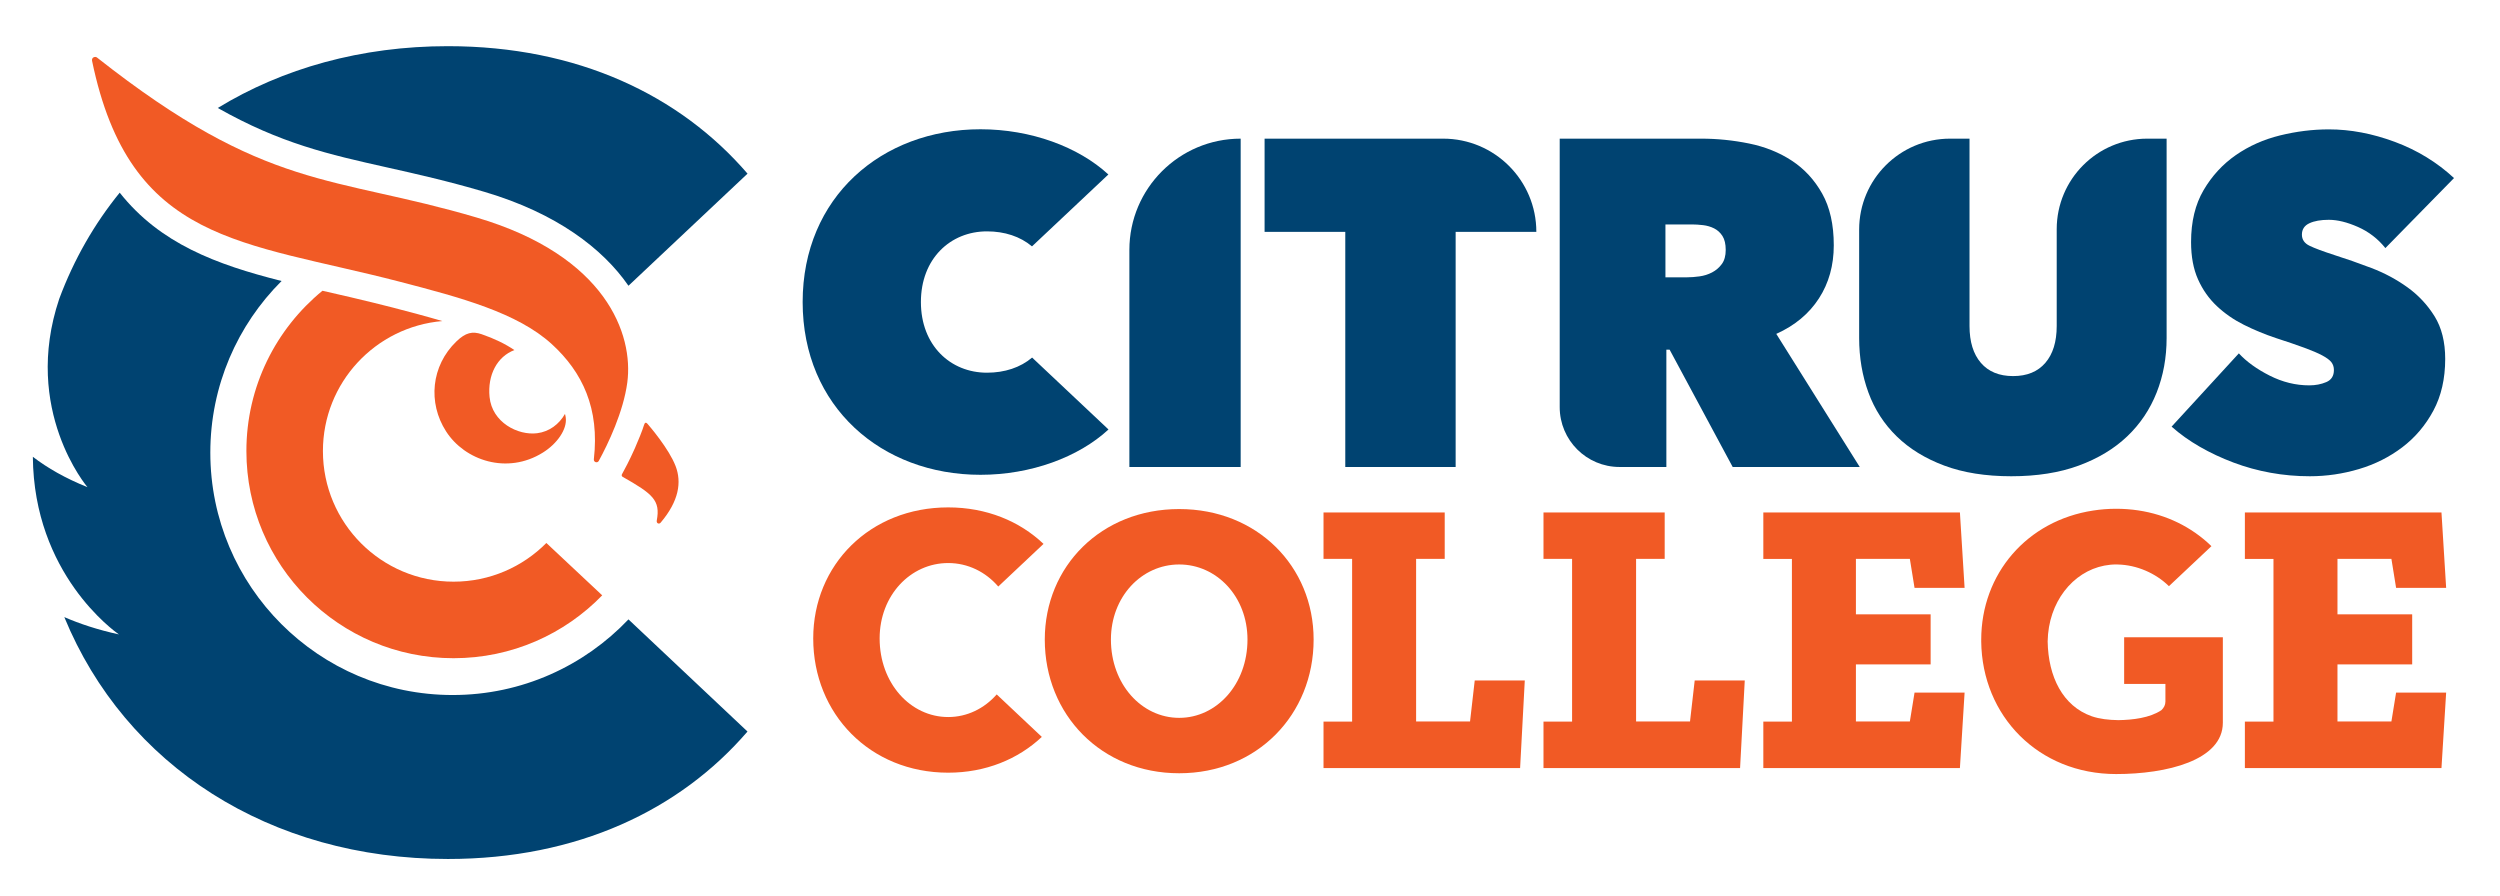 <?xml version="1.0" encoding="UTF-8" standalone="no"?>
<!DOCTYPE svg PUBLIC "-//W3C//DTD SVG 1.1//EN" "http://www.w3.org/Graphics/SVG/1.1/DTD/svg11.dtd">
<svg width="100%" height="100%" viewBox="0 0 1055 378" version="1.1" xmlns="http://www.w3.org/2000/svg" xmlns:xlink="http://www.w3.org/1999/xlink" xml:space="preserve" xmlns:serif="http://www.serif.com/" style="fill-rule:evenodd;clip-rule:evenodd;stroke-linejoin:round;stroke-miterlimit:2;">
    <g id="Layer-1" serif:id="Layer 1" transform="matrix(4.167,0,0,4.167,0,0)">
        <g transform="matrix(0,1,1,0,136.635,36.302)">
            <path d="M-22.261,-10.99L10.99,-10.99L10.99,-22.261L-10.99,-22.261C-17.214,-22.261 -22.261,-17.215 -22.261,-10.99" style="fill:rgb(0,67,113);fill-rule:nonzero;"/>
        </g>
        <g transform="matrix(1,0,0,1,147.416,14.041)">
            <path d="M0,33.251L-11.177,33.251L-11.177,9.44L-19.349,9.44L-19.349,0L-1.268,0C3.946,0 8.172,4.227 8.172,9.44L0,9.44L0,33.251Z" style="fill:rgb(0,67,113);fill-rule:nonzero;"/>
        </g>
        <g transform="matrix(1,0,0,1,157.954,47.292)">
            <path d="M0,-33.251L14.324,-33.251C15.952,-33.251 17.572,-33.087 19.185,-32.758C20.797,-32.429 22.238,-31.85 23.506,-31.02C24.774,-30.19 25.799,-29.079 26.582,-27.686C27.364,-26.292 27.756,-24.547 27.756,-22.449C27.756,-20.413 27.255,-18.621 26.253,-17.072C25.251,-15.522 23.811,-14.324 21.933,-13.479L30.386,0L17.518,0L11.131,-11.882L10.802,-11.882L10.802,0L6.064,0C2.715,0 0,-2.715 0,-6.064L0,-33.251ZM10.708,-19.209L12.915,-19.209C13.291,-19.209 13.706,-19.239 14.16,-19.303C14.613,-19.365 15.036,-19.498 15.428,-19.702C15.819,-19.905 16.148,-20.187 16.414,-20.547C16.68,-20.907 16.813,-21.384 16.813,-21.98C16.813,-22.574 16.704,-23.044 16.485,-23.389C16.265,-23.732 15.983,-23.991 15.639,-24.163C15.294,-24.335 14.918,-24.445 14.512,-24.492C14.105,-24.539 13.729,-24.563 13.385,-24.563L10.708,-24.563L10.708,-19.209Z" style="fill:rgb(0,67,113);fill-rule:nonzero;"/>
        </g>
        <g transform="matrix(1,0,0,1,233.917,13.102)">
            <path d="M0,35.129C-1.347,35.129 -2.67,35.012 -3.968,34.777C-5.268,34.542 -6.521,34.197 -7.725,33.743C-8.931,33.29 -10.066,32.758 -11.131,32.147C-12.195,31.536 -13.15,30.855 -13.995,30.104L-7.185,22.684C-6.403,23.529 -5.362,24.28 -4.063,24.938C-2.764,25.595 -1.425,25.924 -0.047,25.924C0.579,25.924 1.151,25.814 1.667,25.595C2.184,25.377 2.442,24.969 2.442,24.374C2.442,24.062 2.356,23.795 2.184,23.576C2.012,23.357 1.706,23.13 1.268,22.895C0.829,22.66 0.227,22.402 -0.54,22.12C-1.307,21.838 -2.27,21.509 -3.428,21.134C-4.555,20.758 -5.636,20.312 -6.669,19.795C-7.702,19.279 -8.618,18.644 -9.416,17.893C-10.215,17.141 -10.849,16.242 -11.318,15.193C-11.788,14.144 -12.023,12.884 -12.023,11.412C-12.023,9.345 -11.6,7.593 -10.755,6.152C-9.909,4.712 -8.822,3.53 -7.491,2.606C-6.16,1.683 -4.666,1.017 -3.006,0.61C-1.347,0.204 0.297,0 1.926,0C4.117,0 6.347,0.423 8.618,1.268C10.888,2.113 12.884,3.334 14.606,4.931L7.655,12.022C6.904,11.083 5.98,10.372 4.884,9.885C3.788,9.401 2.802,9.158 1.926,9.158C1.111,9.158 0.453,9.275 -0.047,9.51C-0.548,9.745 -0.798,10.129 -0.798,10.661C-0.798,11.162 -0.54,11.538 -0.023,11.788C0.493,12.039 1.331,12.351 2.489,12.727C3.679,13.103 4.931,13.542 6.246,14.042C7.561,14.543 8.775,15.193 9.886,15.991C10.997,16.79 11.913,17.768 12.634,18.926C13.353,20.085 13.713,21.525 13.713,23.247C13.713,25.251 13.314,26.997 12.516,28.484C11.718,29.971 10.668,31.207 9.369,32.194C8.07,33.18 6.606,33.916 4.978,34.401C3.35,34.886 1.691,35.129 0,35.129" style="fill:rgb(0,67,113);fill-rule:nonzero;"/>
        </g>
        <g transform="matrix(1,0,0,1,203.684,14.041)">
            <path d="M0,34.19C-2.599,34.19 -4.861,33.83 -6.786,33.11C-8.712,32.39 -10.317,31.404 -11.6,30.151C-12.884,28.899 -13.839,27.42 -14.465,25.713C-15.091,24.007 -15.404,22.167 -15.404,20.195L-15.404,9.209C-15.404,4.123 -11.281,0 -6.195,0L-4.227,0L-4.227,18.974C-4.227,20.57 -3.844,21.815 -3.076,22.707C-2.309,23.599 -1.221,24.046 0.188,24.046C1.597,24.046 2.684,23.599 3.452,22.707C4.219,21.815 4.603,20.57 4.603,18.974L4.603,9.171C4.603,4.106 8.709,0 13.774,0L15.733,0L15.733,20.195C15.733,22.167 15.397,24.007 14.724,25.713C14.049,27.42 13.056,28.899 11.741,30.151C10.426,31.404 8.79,32.39 6.834,33.11C4.876,33.83 2.598,34.19 0,34.19" style="fill:rgb(0,67,113);fill-rule:nonzero;"/>
        </g>
        <g transform="matrix(1,0,0,1,32.656,66.658)">
            <path d="M0,-37.213C-4.698,-33.366 -7.703,-27.528 -7.703,-20.981C-7.703,-9.393 1.69,0 13.278,0C19.184,0 24.518,-2.441 28.331,-6.367L22.675,-11.669C20.277,-9.25 16.953,-7.751 13.278,-7.751C5.971,-7.751 0.047,-13.674 0.047,-20.981C0.047,-27.903 5.368,-33.564 12.14,-34.143C10.503,-34.625 8.81,-35.073 7.126,-35.51C4.906,-36.087 0.33,-37.156 0,-37.213" style="fill:rgb(241,90,37);fill-rule:nonzero;"/>
        </g>
        <g transform="matrix(1,0,0,1,63.646,43.776)">
            <path d="M0,18.951C-4.474,23.658 -10.796,26.61 -17.802,26.61C-31.363,26.61 -42.346,15.611 -42.346,2.065C-42.346,-4.729 -39.587,-10.875 -35.13,-15.318C-41.766,-16.995 -47.438,-19.108 -51.523,-24.264C-54.085,-21.114 -56.158,-17.515 -57.646,-13.515C-61.437,-2.238 -54.788,5.561 -54.788,5.561C-57.026,4.66 -58.843,3.619 -60.319,2.485C-60.223,14.338 -52.086,20.132 -51.604,20.473C-53.732,20.007 -55.565,19.402 -57.134,18.718C-50.952,33.771 -36.318,43.215 -18.284,43.215C-5.157,43.215 5.22,38.244 12.054,30.307L0,18.951Z" style="fill:rgb(0,67,113);fill-rule:nonzero;"/>
        </g>
        <g transform="matrix(1,0,0,1,75.704,16.029)">
            <path d="M0,1.557C-6.841,-6.387 -17.214,-11.353 -30.344,-11.353C-39.115,-11.353 -47.071,-9.114 -53.65,-5.094C-47.288,-1.497 -42.443,-0.403 -36.489,0.93C-33.611,1.574 -30.348,2.305 -26.629,3.405C-19.328,5.565 -14.653,9.157 -12.058,12.91L0,1.557Z" style="fill:rgb(0,67,113);fill-rule:nonzero;"/>
        </g>
        <g transform="matrix(1,0,0,1,62.988,47.85)">
            <path d="M0,0.176C0.229,-0.231 0.771,-1.24 1.307,-2.454C1.628,-3.182 2.082,-4.288 2.24,-4.827C2.314,-5.077 2.441,-5.098 2.587,-4.928C2.802,-4.678 4.757,-2.406 5.432,-0.646C6.054,0.978 5.776,2.878 3.928,5.066C3.773,5.274 3.468,5.166 3.525,4.86C3.91,2.809 3.118,2.173 0.061,0.434C-0.003,0.398 -0.067,0.287 0,0.176" style="fill:rgb(241,90,37);fill-rule:nonzero;"/>
        </g>
        <g transform="matrix(1,0,0,1,48.287,30.649)">
            <path d="M0,-8.615C-14.672,-12.955 -21.207,-11.212 -38.469,-24.827C-38.564,-24.901 -38.692,-24.893 -38.794,-24.851C-38.931,-24.795 -38.995,-24.639 -38.965,-24.493C-35.127,-5.952 -23.745,-6.261 -7.839,-2.128C-1.631,-0.515 4.119,1.022 7.602,4.209C10.703,7.047 12.444,10.711 11.853,15.866C11.82,16.159 12.21,16.286 12.351,16.027C13.292,14.311 14.848,11.052 15.241,8.086C15.882,3.244 13.131,-4.731 0,-8.615" style="fill:rgb(241,90,37);fill-rule:nonzero;"/>
        </g>
        <g transform="matrix(1,0,0,1,54.968,35.78)">
            <path d="M0,10.06C-3.608,12.309 -7.904,10.857 -9.794,7.904C-11.653,5.014 -11.309,1.266 -8.748,-1.202C-7.81,-2.108 -7.123,-2.249 -6.201,-1.937C-4.889,-1.484 -3.796,-0.953 -2.874,-0.327C-4.624,0.329 -5.608,2.203 -5.389,4.421C-5.139,6.998 -2.515,8.342 -0.562,8.092C0.656,7.936 1.656,7.186 2.249,6.139C2.281,6.264 2.312,6.389 2.327,6.514C2.484,7.701 1.437,9.17 0,10.06" style="fill:rgb(241,90,37);fill-rule:nonzero;"/>
        </g>
        <g transform="matrix(1,0,0,1,104.525,24.963)">
            <path d="M0,11.249C-1.191,12.258 -2.779,12.781 -4.574,12.781C-8.27,12.781 -11.263,10.022 -11.263,5.625C-11.263,1.227 -8.27,-1.532 -4.574,-1.532C-2.786,-1.532 -1.203,-1.014 -0.013,-0.012L7.722,-7.294C4.68,-10.097 -0.134,-11.872 -5.228,-11.872C-15.239,-11.872 -23.239,-4.995 -23.239,5.625C-23.239,16.244 -15.239,23.121 -5.228,23.121C-0.13,23.121 4.689,21.343 7.731,18.536L7.697,18.496L0,11.249Z" style="fill:rgb(0,67,113);fill-rule:nonzero;"/>
        </g>
        <g transform="matrix(1,0,0,1,119.42,57.164)">
            <path d="M0,15.534C3.801,15.534 6.915,12.13 6.915,7.605C6.915,3.26 3.801,0.001 0,0.001C-3.802,0.001 -6.915,3.26 -6.915,7.605C-6.915,12.13 -3.802,15.534 0,15.534M0,-5.611C7.893,-5.611 13.613,0.183 13.613,7.605C13.613,15.208 7.893,21.145 0,21.145C-7.893,21.145 -13.613,15.208 -13.613,7.605C-13.613,0.183 -7.893,-5.611 0,-5.611" style="fill:rgb(241,90,37);fill-rule:nonzero;"/>
        </g>
        <g transform="matrix(1,0,0,1,134.035,56.603)">
            <path d="M0,16.472L2.896,16.472L2.896,-0.004L0,-0.004L0,-4.707L12.274,-4.707L12.274,-0.004L9.377,-0.004L9.377,16.458L14.84,16.458L15.314,12.308L20.383,12.308L19.909,21.179L0,21.179L0,16.472Z" style="fill:rgb(241,90,37);fill-rule:nonzero;"/>
        </g>
        <g transform="matrix(1,0,0,1,178.575,56.603)">
            <path d="M0,16.472L2.896,16.472L2.896,-0.001L0,-0.001L0,-4.707L19.909,-4.707L20.383,2.932L15.314,2.932L14.84,-0.004L9.377,-0.004L9.377,5.611L16.944,5.611L16.944,10.68L9.377,10.68L9.377,16.458L14.84,16.458L15.314,13.54L20.383,13.54L19.909,21.179L0,21.179L0,16.472Z" style="fill:rgb(241,90,37);fill-rule:nonzero;"/>
        </g>
        <g transform="matrix(1,0,0,1,227.343,56.603)">
            <path d="M0,16.472L2.896,16.472L2.896,-0.001L0,-0.001L0,-4.707L19.909,-4.707L20.383,2.932L15.314,2.932L14.84,-0.004L9.377,-0.004L9.377,5.611L16.944,5.611L16.944,10.68L9.377,10.68L9.377,16.458L14.84,16.458L15.314,13.54L20.383,13.54L19.909,21.179L0,21.179L0,16.472Z" style="fill:rgb(241,90,37);fill-rule:nonzero;"/>
        </g>
        <g transform="matrix(1,0,0,1,156.312,56.603)">
            <path d="M0,16.472L2.896,16.472L2.896,-0.004L0,-0.004L0,-4.707L12.274,-4.707L12.274,-0.004L9.377,-0.004L9.377,16.458L14.84,16.458L15.314,12.308L20.383,12.308L19.909,21.179L0,21.179L0,16.472Z" style="fill:rgb(241,90,37);fill-rule:nonzero;"/>
        </g>
        <g transform="matrix(1,0,0,1,215.116,60.649)">
            <path d="M0,8.616L4.18,8.616L4.18,10.397C4.18,10.748 4.023,11.037 3.766,11.276C2.597,12.06 0.853,12.26 -0.584,12.281C-1.575,12.266 -2.475,12.165 -3.283,11.889C-6.213,10.856 -7.686,7.891 -7.746,4.31L-7.746,4.304C-7.678,0.325 -5.209,-2.751 -2.001,-3.37C-1.612,-3.442 -1.214,-3.487 -0.807,-3.487C-0.758,-3.487 -0.709,-3.483 -0.661,-3.482C1.288,-3.441 3.199,-2.6 4.536,-1.286L8.841,-5.338C8.35,-5.817 7.819,-6.254 7.254,-6.652L7.256,-6.655C7.233,-6.671 7.207,-6.685 7.184,-6.701C4.98,-8.232 2.249,-9.125 -0.81,-9.125C-1.607,-9.125 -2.382,-9.062 -3.131,-8.946C-9.829,-7.93 -14.474,-2.554 -14.474,4.146C-14.474,4.174 -14.473,4.202 -14.472,4.229C-14.472,4.255 -14.474,4.281 -14.474,4.306L-14.47,4.306L-14.47,4.31L-14.474,4.31C-14.392,11.864 -8.678,17.741 -0.81,17.741C4.28,17.741 9.996,16.369 9.996,12.542L9.996,3.891L0,3.891L0,8.616Z" style="fill:rgb(241,90,37);fill-rule:nonzero;"/>
        </g>
        <g transform="matrix(1,0,0,1,96.026,57.02)">
            <path d="M0,15.596C-3.817,15.596 -6.944,12.179 -6.944,7.634C-6.944,3.272 -3.817,0 0,0C1.997,0 3.799,0.901 5.069,2.379L9.654,-1.938C7.238,-4.237 3.882,-5.635 0,-5.635C-7.925,-5.635 -13.669,0.182 -13.669,7.634C-13.669,15.268 -7.925,21.231 0,21.231C3.79,21.231 7.078,19.865 9.481,17.607L4.913,13.306C3.654,14.736 1.914,15.596 0,15.596" style="fill:rgb(241,90,37);fill-rule:nonzero;"/>
        </g>
    </g>
</svg>

